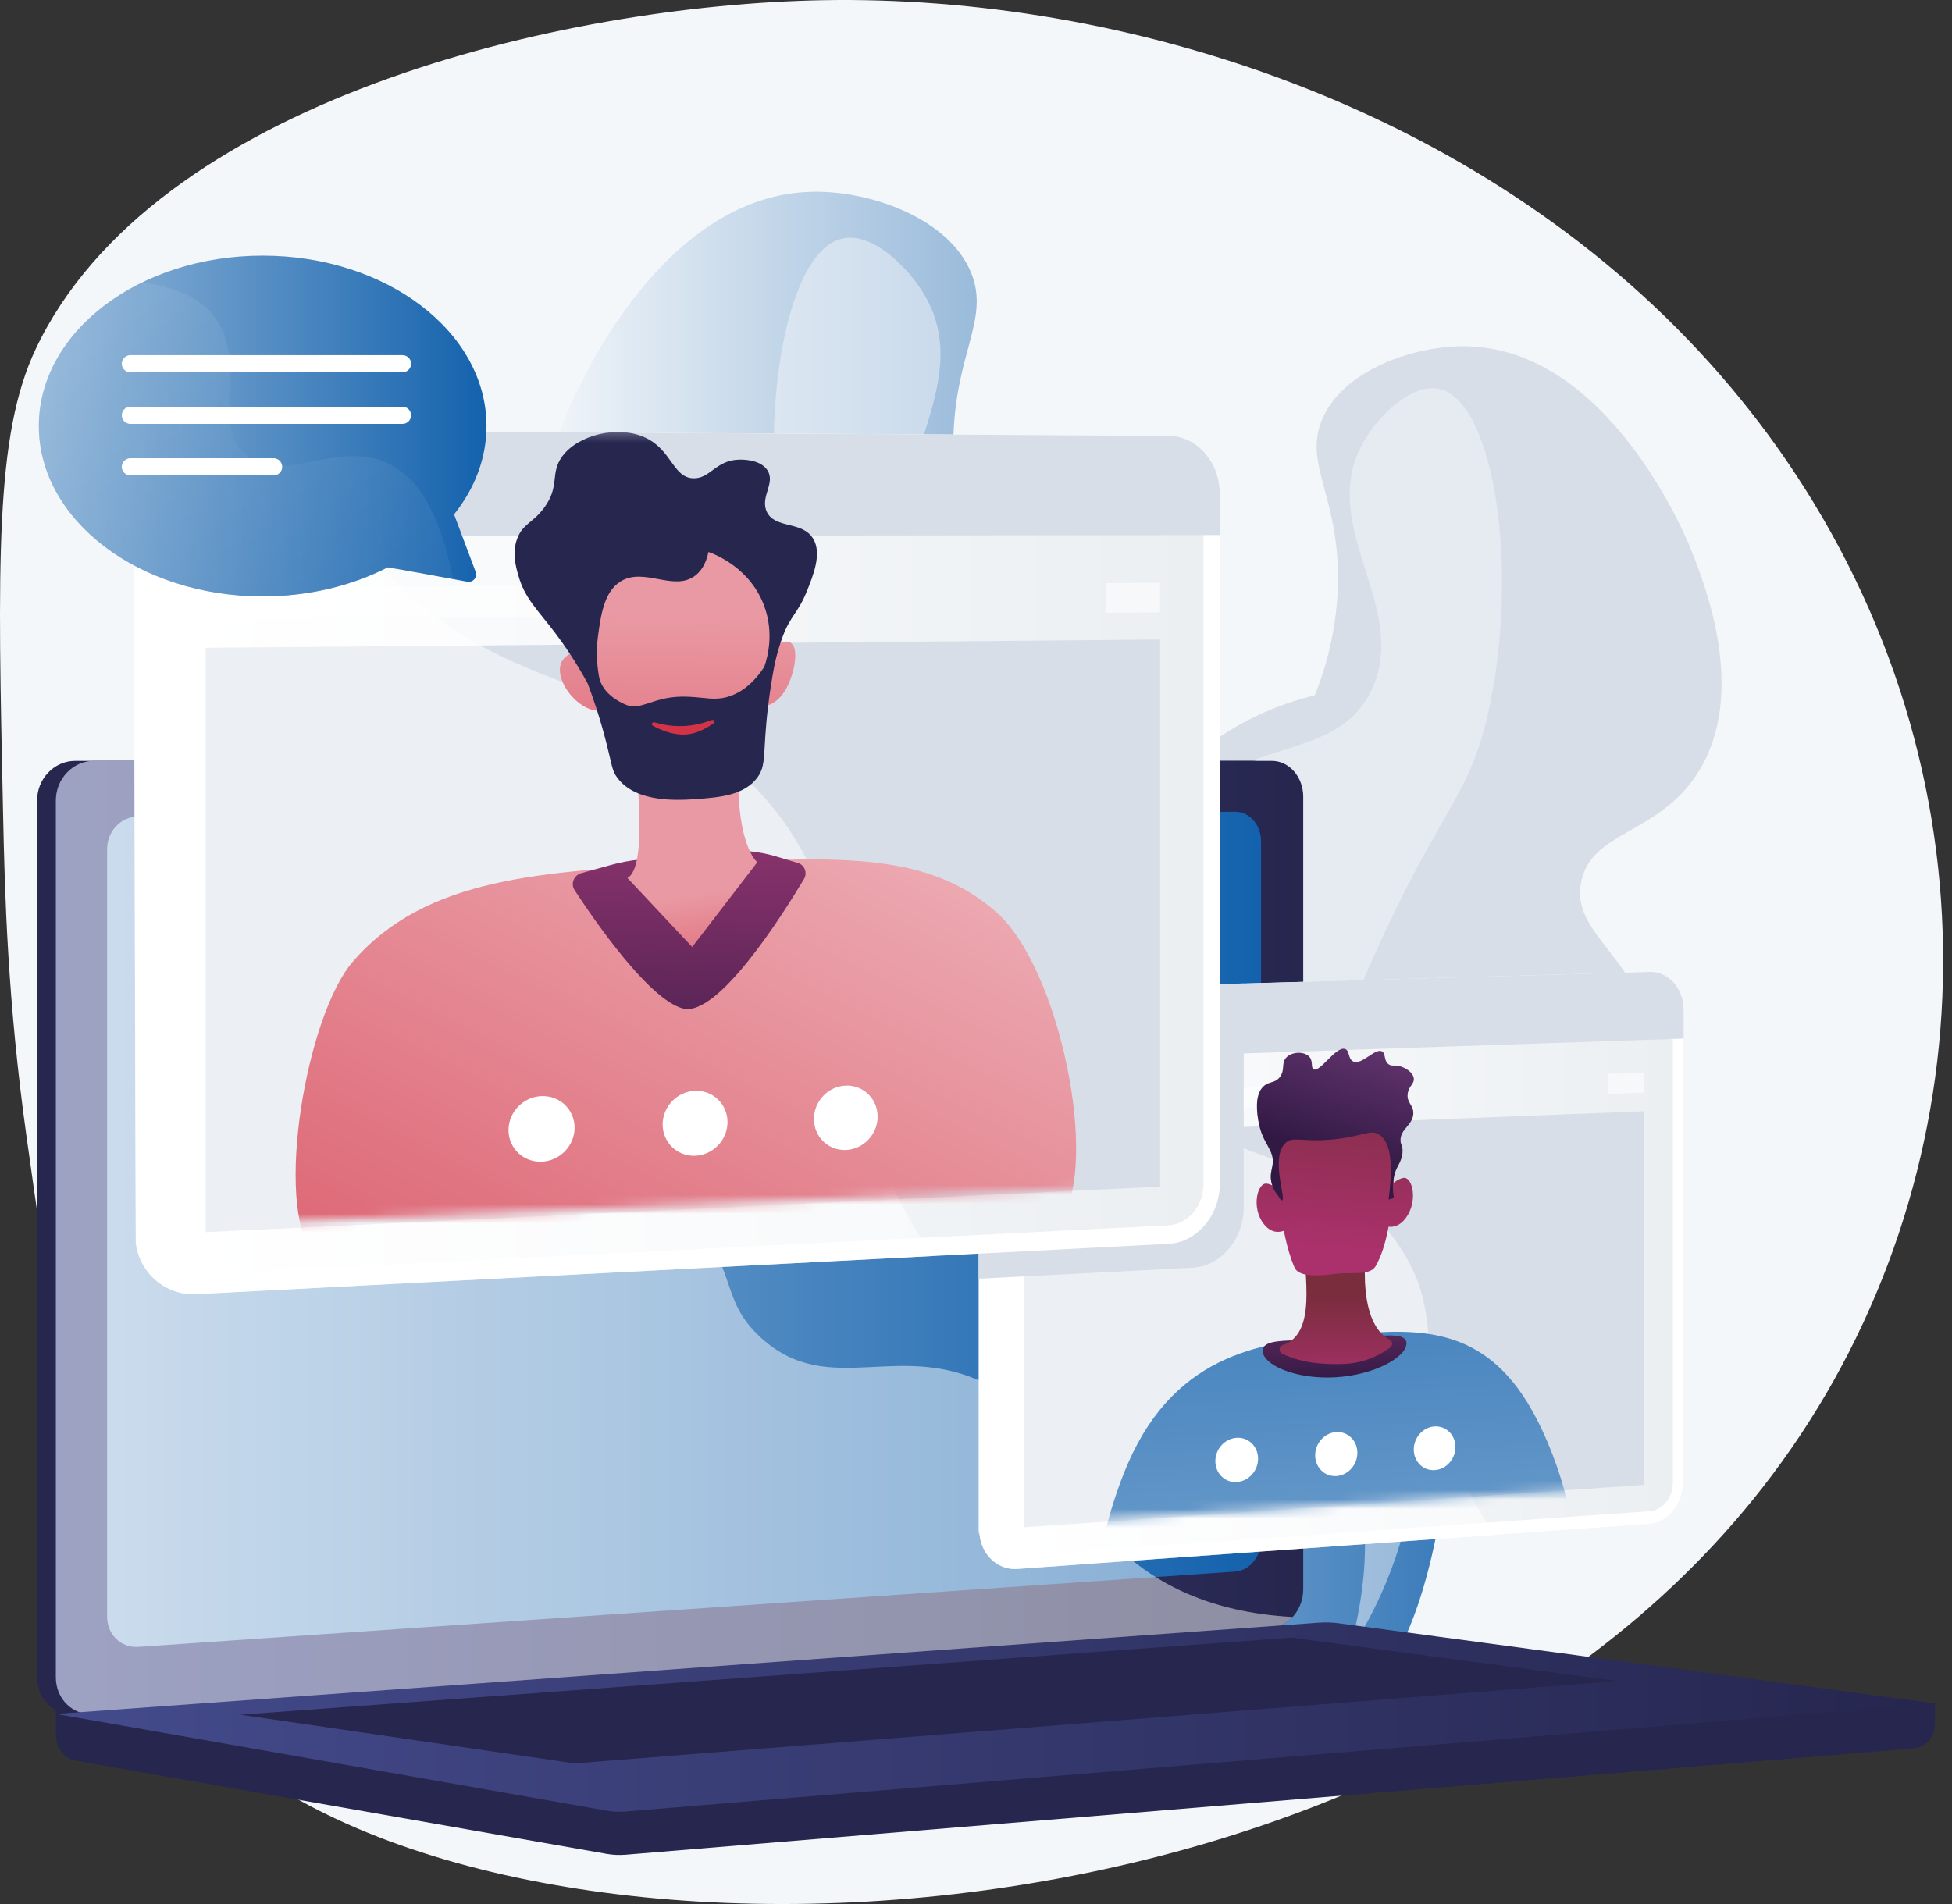 <svg width="205" height="200" viewBox="0 0 205 200" fill="none" xmlns="http://www.w3.org/2000/svg">
<rect x="0" y="0" width="205" height="200" fill="#333333" stroke="none"/>
<path d="M185.044 156.331C143.786 209.105 47.165 209.952 20.417 180.638C9.742 168.94 6.923 148.849 2.78 119.338C0.785 105.131 0.5 93.68 0.331 85.823C-0.253 59.098 -0.544 45.733 3.758 36.642C16.082 10.617 58.892 0.488 86.562 0.018C88.494 -0.015 90.443 -0.002 92.407 0.057C124.807 1.022 161.368 14.509 183.917 43.33C186.248 46.303 188.424 49.441 190.434 52.745C211.016 86.591 207.553 127.544 185.044 156.331Z" fill="#F4F7FA"/>
<path d="M104.613 182.388C95.746 180.772 93.552 161.732 93.274 159.024C92.577 152.246 91.713 143.845 96.616 136.737C103.701 126.463 115.765 129.139 118.644 120.608C120.413 115.365 116.059 113.754 115.854 103.73C115.795 100.853 115.582 90.467 122.845 82.071C128.024 76.084 134.607 73.881 138.089 73.027C139.224 70.159 140.543 65.809 140.513 60.504C140.463 51.992 136.983 48.706 138.789 44.193C140.858 39.02 148.235 36.319 153.849 36.372C168.802 36.511 176.996 56.24 177.557 57.643C179.008 61.269 183.602 72.758 178.344 81.12C174.189 87.725 167.132 87.217 166.055 92.648C164.982 98.067 171.69 100.176 173.277 108.447C174.632 115.509 171.651 123.931 166.376 128.673C157.565 136.594 146.78 130.268 142.062 136.831C136.57 144.471 147.651 157.967 142.75 162.521C138.098 166.843 125.935 156.709 120.01 161.756C115.726 165.405 119.699 172.731 113.921 178.594C113.575 178.945 109.24 183.232 104.613 182.388Z" fill="#D8DEE8"/>
<path opacity="0.5" d="M151.184 40.863C156.865 42.173 159.494 59.285 156.493 73.936C154.426 84.024 151.478 84.212 143.907 101.289C133.647 124.434 137.459 127.7 129.999 135.787C119.761 146.885 109.261 144.334 103.627 155.009C99.814 162.234 100.917 170.426 102.572 176.446C100.457 173.201 97.171 167.194 96.254 159.063C95.658 153.766 94.578 144.186 100.089 138.355C106.702 131.358 116.444 136.492 120.982 129.987C123.555 126.299 121.243 123.476 120.648 110.882C120.047 98.178 119.747 91.826 123.186 86.406C129.32 76.737 140.35 80.679 144.125 72.29C148.038 63.593 138.101 55.095 143.27 46.283C144.937 43.441 148.381 40.216 151.184 40.863Z" fill="#F4F7FA"/>
<path d="M139.448 180.091C149.16 178.321 151.564 157.464 151.869 154.497C152.632 147.072 153.578 137.869 148.208 130.083C140.446 118.828 127.23 121.759 124.077 112.414C122.139 106.67 126.908 104.906 127.133 93.925C127.198 90.773 127.431 79.396 119.475 70.199C113.802 63.641 106.59 61.227 102.776 60.292C101.533 57.149 100.087 52.385 100.121 46.573C100.175 37.248 103.987 33.65 102.009 28.705C99.742 23.039 91.661 20.08 85.512 20.137C69.131 20.29 60.155 41.902 59.54 43.439C57.952 47.411 52.919 59.997 58.679 69.157C63.23 76.393 70.961 75.836 72.14 81.785C73.316 87.721 65.967 90.032 64.229 99.092C62.745 106.829 66.01 116.054 71.789 121.249C81.441 129.926 93.256 122.996 98.423 130.185C104.44 138.555 92.302 153.339 97.67 158.327C102.766 163.062 116.09 151.961 122.581 157.49C127.273 161.487 122.922 169.512 129.25 175.934C129.629 176.319 134.379 181.015 139.448 180.091Z" fill="url(#paint0_linear_1433_31337)"/>
<path opacity="0.5" d="M88.43 25.058C82.207 26.494 79.327 45.239 82.615 61.288C84.879 72.339 88.108 72.545 96.402 91.253C107.642 116.606 103.465 120.184 111.638 129.043C122.853 141.2 134.355 138.406 140.527 150.1C144.704 158.015 143.496 166.988 141.682 173.583C143.999 170.028 147.599 163.448 148.603 154.54C149.257 148.738 150.439 138.243 144.402 131.856C137.158 124.192 126.487 129.815 121.515 122.69C118.696 118.65 121.229 115.558 121.881 101.761C122.539 87.844 122.868 80.886 119.101 74.948C112.381 64.356 100.299 68.675 96.164 59.485C91.877 49.958 102.763 40.649 97.1 30.996C95.274 27.883 91.501 24.35 88.43 25.058Z" fill="#F4F7FA"/>
<path d="M203.209 178.93L5.868 177.248V182.225C5.868 183.576 6.729 184.724 7.895 184.929L63.697 194.73C64.359 194.846 65.031 194.877 65.699 194.822L201.064 183.647C202.273 183.547 203.209 182.395 203.209 181.007V178.93Z" fill="#26264F"/>
<path d="M131.595 170.952L7.909 180.057C5.696 180.22 3.896 178.489 3.896 176.19V84.085C3.896 81.785 5.696 79.922 7.909 79.922H131.595C133.419 79.922 134.893 81.607 134.893 83.685V166.946C134.893 169.025 133.419 170.818 131.595 170.952Z" fill="#26264F"/>
<path d="M133.567 170.952L9.881 180.057C7.668 180.22 5.868 178.489 5.868 176.19V84.085C5.868 81.785 7.668 79.922 9.881 79.922H133.567C135.39 79.922 136.865 81.607 136.865 83.685V166.946C136.865 169.025 135.39 170.818 133.567 170.952Z" fill="url(#paint1_linear_1433_31337)"/>
<path d="M129.714 165.082L14.514 172.991C12.713 173.115 11.249 171.694 11.249 169.817V89.179C11.249 87.302 12.713 85.774 14.514 85.766L129.714 85.27C131.218 85.263 132.435 86.644 132.435 88.353V161.8C132.435 163.509 131.218 164.979 129.714 165.082Z" fill="url(#paint2_linear_1433_31337)"/>
<path d="M76.093 82.441C76.093 83.297 75.456 83.993 74.67 83.995C73.883 83.998 73.244 83.304 73.244 82.447C73.244 81.589 73.883 80.893 74.67 80.893C75.456 80.892 76.093 81.585 76.093 82.441Z" fill="white"/>
<path opacity="0.48" d="M9.881 180.057L132.941 170.998L133.567 170.952C134.404 170.891 135.164 170.477 135.745 169.85C126.89 169.365 121.39 166.223 117.841 162.975C110.716 156.454 111.952 150.023 104.268 145.736C94.684 140.388 87.148 147.164 79.876 140.479C75.467 136.425 77.631 133.403 72.206 127.345C66.197 120.636 62.285 122.892 56.246 116.853C48.61 109.219 52.429 103.278 45.852 97.797C37.873 91.147 29.268 97.302 21.672 90.924C18.396 88.174 16.599 84.175 15.66 79.922H9.881C7.668 79.922 5.868 81.786 5.868 84.085V176.19C5.868 178.489 7.668 180.22 9.881 180.057Z" fill="white"/>
<path d="M138.497 170.448L5.868 180.032L63.697 190.189C64.359 190.305 65.03 190.336 65.699 190.281L203.209 178.929L140.606 170.513C139.906 170.419 139.2 170.397 138.497 170.448Z" fill="url(#paint3_linear_1433_31337)"/>
<path d="M25.221 180.115L135.638 172.017L169.811 176.574L60.345 185.23L25.221 180.115Z" fill="#26264F"/>
<path d="M176.741 106.12V155.66C176.741 157.946 175.189 159.916 173.221 160.057L156.884 161.225L156.866 161.228L106.86 164.802C106.532 164.825 106.211 164.805 105.903 164.742C105.845 164.732 105.79 164.717 105.732 164.704C105.622 164.674 105.511 164.642 105.404 164.604C105.296 164.564 105.191 164.521 105.085 164.471C104.93 164.396 104.779 164.313 104.637 164.218C104.541 164.155 104.449 164.088 104.361 164.018C104.271 163.945 104.183 163.87 104.1 163.789C103.436 163.148 102.985 162.248 102.877 161.215C102.859 161.052 102.789 160.881 102.789 160.711V108.429C102.789 108.381 102.789 108.336 102.792 108.288C102.794 108.233 102.799 108.18 102.802 108.125C102.867 107.366 103.143 106.656 103.501 106.045C103.511 106.025 103.554 106.007 103.566 105.989C104.14 105.036 105.045 104.337 106.085 104.087C106.207 104.056 106.331 104.032 106.456 104.014C106.584 103.994 106.712 103.998 106.843 103.993L114.368 103.794H114.373L130.615 103.316L173.216 102.093C173.261 102.093 173.304 102.087 173.349 102.092C173.401 102.092 173.454 102.091 173.507 102.096C173.557 102.098 173.609 102.102 173.66 102.107C175.412 102.313 176.741 104.009 176.741 106.12Z" fill="white"/>
<path d="M106.86 163.413C105.384 163.517 104.181 162.27 104.181 160.634V108.417C104.181 106.78 105.384 105.413 106.86 105.37L173.261 103.414C174.599 103.374 175.686 104.607 175.686 106.161V155.748C175.686 157.302 174.599 158.643 173.261 158.737L106.86 163.413Z" fill="url(#paint4_linear_1433_31337)"/>
<path d="M173.26 102.09L106.859 103.981C104.686 104.043 102.92 106.047 102.92 108.458V111.588L176.82 109.094V106.126C176.82 103.841 175.228 102.034 173.26 102.09Z" fill="#D8DEE8"/>
<path d="M109.932 107.695C109.932 108.414 109.359 109.015 108.651 109.037C107.942 109.06 107.367 108.495 107.367 107.775C107.367 107.055 107.942 106.454 108.651 106.433C109.359 106.411 109.932 106.977 109.932 107.695Z" fill="white"/>
<path d="M114.414 107.554C114.414 108.271 113.844 108.87 113.141 108.892C112.436 108.915 111.865 108.352 111.865 107.634C111.865 106.916 112.437 106.317 113.141 106.296C113.844 106.275 114.414 106.838 114.414 107.554Z" fill="white"/>
<path d="M118.866 107.416C118.866 108.13 118.3 108.727 117.601 108.749C116.902 108.772 116.334 108.21 116.334 107.495C116.334 106.78 116.902 106.182 117.601 106.161C118.3 106.14 118.866 106.702 118.866 107.416Z" fill="white"/>
<path d="M172.666 155.974L107.513 160.427V119.284L172.666 116.723V155.974Z" fill="#D8DEE8"/>
<g opacity="0.5">
<path d="M142.209 113.764L107.513 115.023V117.245L142.209 115.932V113.764Z" fill="white"/>
<path d="M168.873 112.796V114.922L172.666 114.778V112.658L168.873 112.796Z" fill="white"/>
</g>
<g opacity="0.5">
<path d="M156.886 161.23L106.86 164.802C106.532 164.824 106.211 164.804 105.903 164.742C105.845 164.732 105.79 164.717 105.732 164.704C105.622 164.674 105.511 164.641 105.404 164.604C105.296 164.564 105.191 164.521 105.085 164.471C104.93 164.396 104.779 164.313 104.637 164.218C104.541 164.155 104.449 164.087 104.361 164.017C104.271 163.945 104.183 163.869 104.1 163.789C103.433 163.15 102.977 162.25 102.869 161.217C102.869 161.169 102.789 161.119 102.789 161.072V108.428C102.789 108.381 102.789 108.335 102.792 108.288C102.794 108.233 102.799 108.18 102.802 108.125C102.862 107.365 103.14 106.658 103.489 106.044C103.499 106.024 103.549 106.007 103.559 105.989C104.266 104.781 105.494 103.964 106.863 103.923L114.324 103.713C114.329 103.73 114.321 103.748 114.321 103.766V103.768C114.571 104.219 114.643 104.673 114.811 105.134C115.475 106.967 116.378 108.879 117.574 110.745C117.646 110.86 117.728 110.973 117.803 111.086C118.683 112.417 119.619 113.557 120.597 114.547C121.376 115.342 122.188 116.039 123.015 116.658C123.985 117.388 124.984 118.009 126.002 118.556C126.002 118.558 126.004 118.558 126.004 118.558C127.514 119.373 129.06 120.025 130.615 120.621C136.624 122.928 142.735 124.394 147.097 131.108C151.261 137.515 149.11 141.463 151.697 150.047C151.968 150.944 152.289 151.894 152.677 152.902C152.778 153.165 152.883 153.433 152.993 153.707C153.487 154.93 154.021 156.096 154.585 157.209C155.067 158.159 155.57 159.071 156.092 159.946C156.353 160.382 156.616 160.808 156.884 161.225C156.884 161.227 156.886 161.227 156.886 161.23Z" fill="white"/>
</g>
<mask id="mask0_1433_31337" style="mask-type:luminance" maskUnits="userSpaceOnUse" x="111" y="97" width="58" height="63">
<path d="M168.97 156.253L111.312 159.827V98.973L168.97 97.469V156.253Z" fill="white"/>
</mask>
<g mask="url(#mask0_1433_31337)">
<path d="M115.845 172.052C113.835 166.814 116.67 157.828 118.452 153.735C123.623 141.856 133.041 140.979 140.684 140.267C148.124 139.574 155.243 138.911 160.415 147.332C163.776 152.805 166.854 162.988 164.803 168.653C162.639 174.625 156.602 170.537 142.063 171.478C125.773 172.531 118.348 178.576 115.845 172.052Z" fill="url(#paint5_linear_1433_31337)"/>
<path d="M147.708 141.107C147.708 142.543 144.352 144.449 140.193 144.673C136.013 144.899 132.609 143.343 132.609 141.894C132.609 140.444 136.013 140.916 140.193 140.7C144.352 140.486 147.708 139.67 147.708 141.107Z" fill="url(#paint6_linear_1433_31337)"/>
<path d="M137.413 131.56C136.26 131.614 138.918 139.906 134.728 141.278C134.322 141.411 134.255 141.982 134.625 142.171C135.752 142.746 137.858 143.438 141.302 143.255C143.532 143.136 145.159 142.172 146.003 141.536C146.291 141.318 146.262 140.869 145.954 140.718C144.675 140.095 142.897 137.992 143.428 131.498L137.413 131.56Z" fill="url(#paint7_linear_1433_31337)"/>
<path d="M133.906 121.604C133.924 121.709 134.273 129.397 135.966 133.164C136.451 134.244 138.855 133.997 140.406 133.791C141.751 133.612 143.856 134.024 144.448 133.029C146.822 129.036 146.42 119.438 146.42 119.438C146.42 119.438 145.204 116.284 140.197 116.558C135.16 116.833 133.906 121.604 133.906 121.604Z" fill="url(#paint8_linear_1433_31337)"/>
<path d="M135.089 125.69C135.089 125.69 134.031 124.457 133.034 124.329C132.035 124.2 131.383 126.914 132.747 128.602C134.108 130.288 135.679 128.77 135.679 128.77L135.089 125.69Z" fill="url(#paint9_linear_1433_31337)"/>
<path d="M145.326 125.255C145.326 125.255 146.37 123.942 147.352 123.732C148.333 123.523 148.971 126.155 147.634 127.944C146.294 129.736 144.743 128.368 144.743 128.368L145.326 125.255Z" fill="url(#paint10_linear_1433_31337)"/>
<path d="M134.262 125.63C134.395 125.878 134.547 126.108 134.65 126.075C135.078 125.941 133.428 121.681 134.948 120.106C135.732 119.292 136.615 119.971 139.817 119.695C143.029 119.418 143.849 118.586 144.816 119.161C145.697 119.685 146.484 121.247 145.832 125.992C146.013 125.941 146.195 125.889 146.376 125.838C146.132 124.303 146.399 123.316 146.704 122.69C146.926 122.232 147.329 121.638 147.297 120.805C147.278 120.288 147.114 120.272 147.087 119.849C147.008 118.61 148.361 118.224 148.426 116.996C148.476 116.05 147.699 115.864 147.841 114.872C147.962 114.029 148.569 113.85 148.473 113.247C148.369 112.597 147.556 112.138 146.985 111.988C146.401 111.835 146.19 112.035 145.848 111.8C145.295 111.42 145.561 110.702 145.161 110.452C144.448 110.007 143.029 111.928 142.111 111.493C141.555 111.229 141.769 110.379 141.276 110.19C140.323 109.827 138.636 112.67 137.957 112.324C137.632 112.157 137.945 111.467 137.489 110.983C136.953 110.413 135.663 110.457 135.075 111.099C134.526 111.699 134.992 112.376 134.411 113.132C133.889 113.811 133.285 113.56 132.695 114.111C131.692 115.047 132.041 117.073 132.166 117.795C132.595 120.282 133.93 120.736 133.63 122.453C133.554 122.893 133.375 123.385 133.503 124.093C133.627 124.786 133.977 125.299 134.262 125.63Z" fill="url(#paint11_linear_1433_31337)"/>
<g opacity="0.3">
<path d="M146.482 119.75C146.365 118.535 147.269 117.932 147.117 117.068C146.995 116.373 146.239 115.772 145.529 115.664C144.011 115.433 143.026 117.808 141.512 117.612C140.34 117.46 140.47 115.977 139.144 115.431C137.039 114.564 134.827 117.524 133.421 116.778C132.998 116.554 132.57 115.953 132.539 114.279C131.731 115.272 132.048 117.114 132.166 117.796C132.595 120.283 133.929 120.736 133.63 122.454C133.553 122.893 133.375 123.386 133.502 124.093C133.627 124.787 133.976 125.299 134.261 125.63C134.394 125.878 134.547 126.108 134.65 126.076C135.077 125.942 133.428 121.682 134.947 120.106C135.732 119.292 136.614 119.971 139.816 119.695C143.028 119.418 143.848 118.586 144.816 119.162C145.696 119.686 146.484 121.247 145.831 125.993C146.013 125.941 146.195 125.889 146.376 125.838C146.131 124.303 146.398 123.317 146.703 122.69C146.795 122.501 146.917 122.289 147.027 122.047C147.004 121.642 146.938 121.198 146.8 120.735C146.637 120.191 146.519 120.142 146.482 119.75Z" fill="url(#paint12_linear_1433_31337)"/>
</g>
</g>
<path d="M132.123 153.218C132.123 154.501 131.121 155.6 129.883 155.675C128.642 155.75 127.636 154.768 127.636 153.483C127.636 152.197 128.642 151.097 129.883 151.026C131.121 150.955 132.123 151.936 132.123 153.218Z" fill="white"/>
<path d="M142.552 152.606C142.552 153.88 141.562 154.973 140.339 155.046C139.114 155.12 138.12 154.144 138.12 152.867C138.12 151.589 139.114 150.496 140.339 150.426C141.562 150.356 142.552 151.332 142.552 152.606Z" fill="white"/>
<path d="M152.852 151.999C152.852 153.266 151.874 154.351 150.666 154.424C149.456 154.497 148.475 153.527 148.475 152.257C148.475 150.987 149.456 149.902 150.666 149.832C151.874 149.763 152.852 150.733 152.852 151.999Z" fill="white"/>
<path d="M130.615 103.301V126.832C130.615 130.174 128.213 133.004 125.243 133.157L107.512 134.075L104.18 134.245L102.789 134.318V108.427C102.789 108.38 102.789 108.334 102.791 108.287C102.794 108.232 102.799 108.179 102.802 108.124C102.862 107.364 103.14 106.657 103.489 106.043C103.499 106.023 103.549 106.006 103.559 105.988C104.266 104.78 105.494 103.963 106.863 103.922L114.351 103.712C114.356 103.729 114.366 103.747 114.373 103.765L130.615 103.301Z" fill="#D8DEE8"/>
<path d="M127.894 51.902C127.894 48.981 126.044 46.533 123.601 45.956C123.514 45.935 123.417 45.917 123.328 45.901C123.062 45.854 122.785 45.828 122.507 45.827L71.198 45.527L20.571 45.231C20.465 45.23 20.358 45.232 20.253 45.237C18.903 45.302 17.666 45.827 16.68 46.668C16.662 46.683 16.644 46.699 16.626 46.714C16.485 46.838 16.349 46.967 16.218 47.104C16.215 47.107 16.212 47.11 16.209 47.113C16.132 47.194 16.057 47.277 15.984 47.362C15 48.51 14.399 50.033 14.399 51.707V56.379V129.695C14.399 130.257 14.467 130.799 14.594 131.313C14.67 131.621 14.768 131.919 14.885 132.205C15.665 134.108 17.314 135.484 19.314 135.818C19.72 135.886 20.14 135.911 20.57 135.888L98.046 131.876L122.521 130.61C125.483 130.456 127.894 127.626 127.894 124.287V56.238V51.902H127.894Z" fill="#D8DEE8"/>
<path d="M128.108 51.864V124.325C128.108 127.667 125.705 130.498 122.735 130.651L97.904 131.935L20.584 135.939C17.414 136.102 14.619 133.724 14.266 130.494C14.238 130.248 14.047 51.666 14.047 51.666C14.047 50.347 14.597 49.121 15.237 48.097C15.255 48.068 15.36 48.041 15.378 48.014C16.493 46.292 18.414 45.168 20.539 45.182L32.324 45.251L122.726 45.78C125.695 45.797 128.108 48.52 128.108 51.864Z" fill="white"/>
<path d="M20.584 133.864C18.268 133.981 16.38 132.088 16.38 129.644V51.669C16.38 49.225 18.268 47.245 20.584 47.256L122.731 47.718C124.75 47.727 126.389 49.585 126.389 51.858V124.402C126.389 126.676 124.75 128.609 122.731 128.71L20.584 133.864Z" fill="url(#paint13_linear_1433_31337)"/>
<path d="M122.731 45.781L20.583 45.184C17.174 45.164 14.399 48.066 14.399 51.667V56.344L128.097 56.203V51.863C128.097 48.521 125.699 45.798 122.731 45.781Z" fill="#D8DEE8"/>
<path d="M25.396 50.878C25.396 51.95 24.499 52.817 23.39 52.816C22.28 52.815 21.379 51.943 21.379 50.869C21.379 49.795 22.28 48.928 23.39 48.932C24.499 48.935 25.396 49.807 25.396 50.878Z" fill="white"/>
<path d="M32.401 50.895C32.401 51.962 31.512 52.825 30.413 52.824C29.313 52.823 28.42 51.956 28.42 50.886C28.42 49.817 29.313 48.953 30.413 48.957C31.512 48.961 32.401 49.828 32.401 50.895Z" fill="white"/>
<path d="M39.344 50.91C39.344 51.972 38.463 52.831 37.374 52.831C36.283 52.829 35.398 51.966 35.398 50.901C35.398 49.837 36.283 48.977 37.374 48.98C38.463 48.984 39.344 49.848 39.344 50.91Z" fill="white"/>
<path d="M121.834 124.649L21.607 129.427V68.047L121.834 67.178V124.649Z" fill="#D8DEE8"/>
<g opacity="0.5">
<path d="M75.448 61.44L21.607 61.69V65.005L75.448 64.642V61.44Z" fill="white"/>
<path d="M116.101 61.252V64.368L121.833 64.329V61.225L116.101 61.252Z" fill="white"/>
</g>
<g opacity="0.5">
<path d="M97.902 131.935L20.583 135.939C17.414 136.103 14.6 133.726 14.247 130.496C14.245 130.424 14.047 51.632 14.047 51.632C14.047 50.329 14.6 49.116 15.218 48.098C15.236 48.069 15.35 48.042 15.368 48.015C16.477 46.246 18.424 45.088 20.572 45.102L32.294 45.171C32.302 45.198 32.323 45.225 32.333 45.252C32.552 45.929 32.798 46.617 33.061 47.313C34.099 50.075 35.488 52.964 37.35 55.798C37.463 55.973 37.58 56.144 37.697 56.315C39.068 58.337 40.523 60.078 42.043 61.597C43.257 62.812 44.512 63.884 45.799 64.843C47.306 65.97 48.857 66.937 50.435 67.798C61.795 73.994 74.522 74.55 82.947 87.251C90.156 98.12 84.994 104.045 91.963 120.756C92.72 122.571 93.534 124.303 94.396 125.957C95.129 127.369 95.895 128.724 96.693 130.025C97.088 130.676 97.493 131.313 97.902 131.935Z" fill="white"/>
</g>
<path d="M60.911 118.468C60.911 120.752 59.126 122.681 56.918 122.776C54.703 122.872 52.902 121.088 52.902 118.792C52.902 116.496 54.703 114.567 56.918 114.483C59.126 114.4 60.911 116.185 60.911 118.468Z" fill="white"/>
<path d="M76.955 117.821C76.955 120.079 75.209 121.986 73.049 122.079C70.883 122.173 69.122 120.408 69.122 118.137C69.122 115.866 70.883 113.959 73.049 113.878C75.209 113.797 76.955 115.562 76.955 117.821Z" fill="white"/>
<path d="M92.651 117.185C92.651 119.42 90.942 121.305 88.829 121.396C86.71 121.488 84.987 119.741 84.987 117.495C84.987 115.249 86.71 113.363 88.829 113.284C90.942 113.204 92.651 114.951 92.651 117.185Z" fill="white"/>
<mask id="mask1_1433_31337" style="mask-type:luminance" maskUnits="userSpaceOnUse" x="27" y="45" width="90" height="84">
<path d="M116.075 124.747L27.584 128.423V45.043L116.075 45.528V124.747Z" fill="white"/>
</mask>
<g mask="url(#mask1_1433_31337)">
<path d="M74.158 132.026C47.028 133.447 37.315 137.486 32.879 131.749C28.777 126.445 32.176 106.662 37.051 101.018C44.702 92.16 56.846 91.48 73.193 90.684C88.288 89.949 97.46 89.503 104.633 95.814C111.285 101.667 115.506 122.246 111.39 128.187C107.553 133.727 99.291 130.71 74.158 132.026Z" fill="url(#paint14_linear_1433_31337)"/>
<path d="M64.211 90.844L61.043 91.719C60.264 91.934 59.909 92.839 60.343 93.503C62.504 96.806 68.201 105.055 71.749 105.937C75.403 106.845 82.186 96.099 84.432 92.34C84.819 91.691 84.509 90.861 83.8 90.649L81.529 89.967C79.666 89.408 77.701 89.222 75.744 89.42L67.168 90.29C66.171 90.391 65.182 90.576 64.211 90.844Z" fill="url(#paint15_linear_1433_31337)"/>
<path d="M66.556 78.565C66.556 78.565 68.288 90.981 65.892 92.221L72.695 99.473L79.533 90.567C79.533 90.567 76.955 88.668 77.634 78.414L66.556 78.565Z" fill="url(#paint16_linear_1433_31337)"/>
<path d="M62.52 60.757C62.272 61.092 59.047 76.862 70.157 78.359C81.127 79.838 81.607 68.335 81.468 63.458C81.33 58.58 76.33 56.815 73.456 56.476C70.573 56.136 63.398 59.57 62.52 60.757Z" fill="url(#paint17_linear_1433_31337)"/>
<path d="M61.873 69.944C61.873 69.944 61.315 67.377 59.403 68.996C57.486 70.62 60.532 74.851 63.037 74.646L61.873 69.944Z" fill="url(#paint18_linear_1433_31337)"/>
<path d="M81.133 68.004C80.819 68.22 79.919 74.201 79.919 74.201C79.919 74.201 81.493 74.369 82.631 72.215C83.768 70.064 84.313 65.814 81.133 68.004Z" fill="url(#paint19_linear_1433_31337)"/>
<path d="M85.406 56.595C84.263 54.681 81.368 55.59 80.521 53.74C79.809 52.184 81.482 50.726 80.585 49.38C79.834 48.254 77.995 48.275 77.668 48.279C75.176 48.308 74.605 50.288 72.823 50.239C70.641 50.178 70.556 47.19 67.663 45.918C64.847 44.679 60.714 45.655 59.039 47.95C57.734 49.737 58.844 51.057 57.132 53.356C55.953 54.941 54.908 55.011 54.322 56.564C53.77 58.023 54.143 59.412 54.435 60.443C55.134 62.913 56.436 63.997 58.4 66.612C59.278 67.782 60.481 69.514 61.72 71.795C62.239 73.169 62.981 75.294 63.667 77.981C64.291 80.423 64.253 80.92 64.835 81.704C66.84 84.405 71.397 84.064 73.308 83.921C75.494 83.757 78.207 83.554 79.568 81.633C80.303 80.596 80.211 79.671 80.382 77.19C80.503 75.42 80.754 72.935 81.325 69.921C81.335 69.921 81.578 68.539 82.21 66.836C82.999 64.711 83.817 64.369 84.706 62.175C85.418 60.418 86.336 58.151 85.406 56.595ZM76.376 73.211C75.027 73.591 74.116 73.272 72.283 73.186C68.605 73.014 67.439 74.752 65.694 74.013C64.966 73.704 63.28 72.835 62.922 71.137C62.715 70.035 62.57 68.529 62.807 66.782C63.098 64.648 63.432 62.187 65.144 61.094C67.622 59.511 70.777 62.206 73.035 60.446C73.897 59.775 74.243 58.755 74.4 57.979C74.9 58.151 78.866 59.59 80.321 63.829C81.217 66.439 80.704 68.775 80.267 70.047C79.448 71.297 78.196 72.698 76.376 73.211Z" fill="#26264F"/>
<path d="M68.765 75.881C70.186 76.304 72.32 76.576 74.703 75.641C74.95 75.544 75.161 75.812 74.955 75.962C74.104 76.58 72.859 77.241 71.504 77.158C70.382 77.089 69.35 76.669 68.555 76.227C68.326 76.101 68.507 75.805 68.765 75.881Z" fill="url(#paint20_linear_1433_31337)"/>
</g>
<path d="M60.345 118.454C60.345 120.353 58.797 121.952 56.882 122.025C54.964 122.099 53.405 120.614 53.405 118.707C53.405 116.801 54.964 115.202 56.882 115.135C58.797 115.069 60.345 116.555 60.345 118.454Z" fill="white"/>
<path d="M76.403 117.868C76.403 119.749 74.883 121.333 73.004 121.405C71.121 121.477 69.591 120.005 69.591 118.116C69.591 116.228 71.121 114.644 73.004 114.579C74.883 114.514 76.403 115.986 76.403 117.868Z" fill="white"/>
<path d="M92.169 117.292C92.169 119.156 90.676 120.725 88.831 120.796C86.982 120.867 85.481 119.408 85.481 117.536C85.481 115.665 86.982 114.096 88.831 114.032C90.676 113.968 92.169 115.428 92.169 117.292Z" fill="white"/>
<path d="M47.685 54.032C49.847 51.326 51.091 48.148 51.091 44.748C51.091 34.864 40.567 26.851 27.584 26.851C14.602 26.851 4.077 34.864 4.077 44.748C4.077 54.633 14.602 62.646 27.584 62.646C32.45 62.646 36.97 61.52 40.721 59.593C43.2 60.015 47.048 60.726 49.078 61.104C49.676 61.215 50.166 60.631 49.952 60.061L47.685 54.032Z" fill="url(#paint21_linear_1433_31337)"/>
<g opacity="0.3">
<path d="M40.448 48.534C35.177 46.319 29.381 50.995 25.757 47.733C22.104 44.444 26.05 37.942 22.551 33.309C20.883 31.1 18.081 30.054 14.874 29.689C8.379 32.874 4.077 38.428 4.077 44.747C4.077 54.631 14.602 62.644 27.584 62.644C32.45 62.644 36.97 61.519 40.721 59.591C42.677 59.925 45.484 60.437 47.58 60.824C46.034 52.81 43.191 49.687 40.448 48.534Z" fill="url(#paint22_linear_1433_31337)"/>
</g>
<path d="M43.173 38.208C43.173 38.706 42.769 39.11 42.271 39.11H13.694C13.195 39.11 12.791 38.706 12.791 38.208C12.791 37.709 13.195 37.305 13.694 37.305H42.271C42.769 37.305 43.173 37.709 43.173 38.208Z" fill="white"/>
<path d="M43.173 43.623C43.173 44.121 42.769 44.526 42.271 44.526H13.694C13.195 44.526 12.791 44.122 12.791 43.623C12.791 43.125 13.195 42.721 13.694 42.721H42.271C42.769 42.721 43.173 43.125 43.173 43.623Z" fill="white"/>
<path d="M29.637 49.037C29.637 49.536 29.233 49.94 28.734 49.94H13.694C13.195 49.94 12.791 49.536 12.791 49.037C12.791 48.539 13.195 48.135 13.694 48.135H28.734C29.233 48.135 29.637 48.539 29.637 49.037Z" fill="white"/>
<defs>
<linearGradient id="paint0_linear_1433_31337" x1="55.986" y1="100.174" x2="152.462" y2="100.174" gradientUnits="userSpaceOnUse">
<stop stop-color="#F4F7FA"/>
<stop offset="0.996" stop-color="#3A7BBA"/>
</linearGradient>
<linearGradient id="paint1_linear_1433_31337" x1="5.868" y1="129.995" x2="136.865" y2="129.995" gradientUnits="userSpaceOnUse">
<stop stop-color="#444B8C"/>
<stop offset="0.996" stop-color="#26264F"/>
</linearGradient>
<linearGradient id="paint2_linear_1433_31337" x1="11.249" y1="129.134" x2="132.435" y2="129.134" gradientUnits="userSpaceOnUse">
<stop stop-color="#99BBDB"/>
<stop offset="0.996" stop-color="#1462AD"/>
</linearGradient>
<linearGradient id="paint3_linear_1433_31337" x1="5.868" y1="180.364" x2="203.209" y2="180.364" gradientUnits="userSpaceOnUse">
<stop stop-color="#444B8C"/>
<stop offset="0.996" stop-color="#26264F"/>
</linearGradient>
<linearGradient id="paint4_linear_1433_31337" x1="104.181" y1="133.416" x2="175.686" y2="133.416" gradientUnits="userSpaceOnUse">
<stop stop-color="white"/>
<stop offset="0.996" stop-color="#EBEFF2"/>
</linearGradient>
<linearGradient id="paint5_linear_1433_31337" x1="136.127" y1="99.278" x2="142.465" y2="200.308" gradientUnits="userSpaceOnUse">
<stop offset="0.004" stop-color="#1462AD"/>
<stop offset="1" stop-color="#99BBDB"/>
</linearGradient>
<linearGradient id="paint6_linear_1433_31337" x1="140.222" y1="145.32" x2="140.016" y2="132.799" gradientUnits="userSpaceOnUse">
<stop stop-color="#311944"/>
<stop offset="1" stop-color="#893976"/>
</linearGradient>
<linearGradient id="paint7_linear_1433_31337" x1="140.324" y1="146.486" x2="140.258" y2="135.93" gradientUnits="userSpaceOnUse">
<stop stop-color="#AB316D"/>
<stop offset="1" stop-color="#792D3D"/>
</linearGradient>
<linearGradient id="paint8_linear_1433_31337" x1="139.438" y1="131.359" x2="141.188" y2="110.296" gradientUnits="userSpaceOnUse">
<stop stop-color="#AB316D"/>
<stop offset="1" stop-color="#792D3D"/>
</linearGradient>
<linearGradient id="paint9_linear_1433_31337" x1="133.528" y1="131.026" x2="135.254" y2="110.243" gradientUnits="userSpaceOnUse">
<stop stop-color="#AB316D"/>
<stop offset="1" stop-color="#792D3D"/>
</linearGradient>
<linearGradient id="paint10_linear_1433_31337" x1="146.19" y1="131.62" x2="147.939" y2="110.574" gradientUnits="userSpaceOnUse">
<stop stop-color="#AB316D"/>
<stop offset="1" stop-color="#792D3D"/>
</linearGradient>
<linearGradient id="paint11_linear_1433_31337" x1="138.992" y1="121.285" x2="143.659" y2="106.808" gradientUnits="userSpaceOnUse">
<stop stop-color="#311944"/>
<stop offset="1" stop-color="#6B3976"/>
</linearGradient>
<linearGradient id="paint12_linear_1433_31337" x1="139.005" y1="121.244" x2="143.707" y2="106.661" gradientUnits="userSpaceOnUse">
<stop stop-color="#311944"/>
<stop offset="1" stop-color="#6B3976"/>
</linearGradient>
<linearGradient id="paint13_linear_1433_31337" x1="16.38" y1="90.563" x2="126.389" y2="90.563" gradientUnits="userSpaceOnUse">
<stop stop-color="white"/>
<stop offset="0.996" stop-color="#EBEFF2"/>
</linearGradient>
<linearGradient id="paint14_linear_1433_31337" x1="104.814" y1="54.082" x2="58.076" y2="146.082" gradientUnits="userSpaceOnUse">
<stop stop-color="#F4CCD1"/>
<stop offset="1" stop-color="#DD6674"/>
</linearGradient>
<linearGradient id="paint15_linear_1433_31337" x1="71.832" y1="122.092" x2="72.607" y2="79.765" gradientUnits="userSpaceOnUse">
<stop stop-color="#311944"/>
<stop offset="0.555" stop-color="#6F2B60"/>
<stop offset="1" stop-color="#A03976"/>
</linearGradient>
<linearGradient id="paint16_linear_1433_31337" x1="73.093" y1="93.867" x2="76.024" y2="112.922" gradientUnits="userSpaceOnUse">
<stop stop-color="#E999A3"/>
<stop offset="0.996" stop-color="#D23346"/>
</linearGradient>
<linearGradient id="paint17_linear_1433_31337" x1="71.704" y1="64.614" x2="70.968" y2="113.188" gradientUnits="userSpaceOnUse">
<stop stop-color="#E999A3"/>
<stop offset="0.996" stop-color="#D23346"/>
</linearGradient>
<linearGradient id="paint18_linear_1433_31337" x1="59.875" y1="61.997" x2="64.657" y2="110.445" gradientUnits="userSpaceOnUse">
<stop stop-color="#E999A3"/>
<stop offset="0.996" stop-color="#D23346"/>
</linearGradient>
<linearGradient id="paint19_linear_1433_31337" x1="81.824" y1="64.695" x2="81.089" y2="113.171" gradientUnits="userSpaceOnUse">
<stop stop-color="#E999A3"/>
<stop offset="0.996" stop-color="#D23346"/>
</linearGradient>
<linearGradient id="paint20_linear_1433_31337" x1="74.138" y1="55.276" x2="72.037" y2="73.419" gradientUnits="userSpaceOnUse">
<stop stop-color="#E999A3"/>
<stop offset="0.996" stop-color="#D23346"/>
</linearGradient>
<linearGradient id="paint21_linear_1433_31337" x1="4.077" y1="44.748" x2="51.091" y2="44.748" gradientUnits="userSpaceOnUse">
<stop stop-color="#99BBDB"/>
<stop offset="0.996" stop-color="#1462AD"/>
</linearGradient>
<linearGradient id="paint22_linear_1433_31337" x1="10.283" y1="32.38" x2="51.081" y2="86.11" gradientUnits="userSpaceOnUse">
<stop stop-color="#99BBDB"/>
<stop offset="0.996" stop-color="#1462AD"/>
</linearGradient>
</defs>
</svg>
